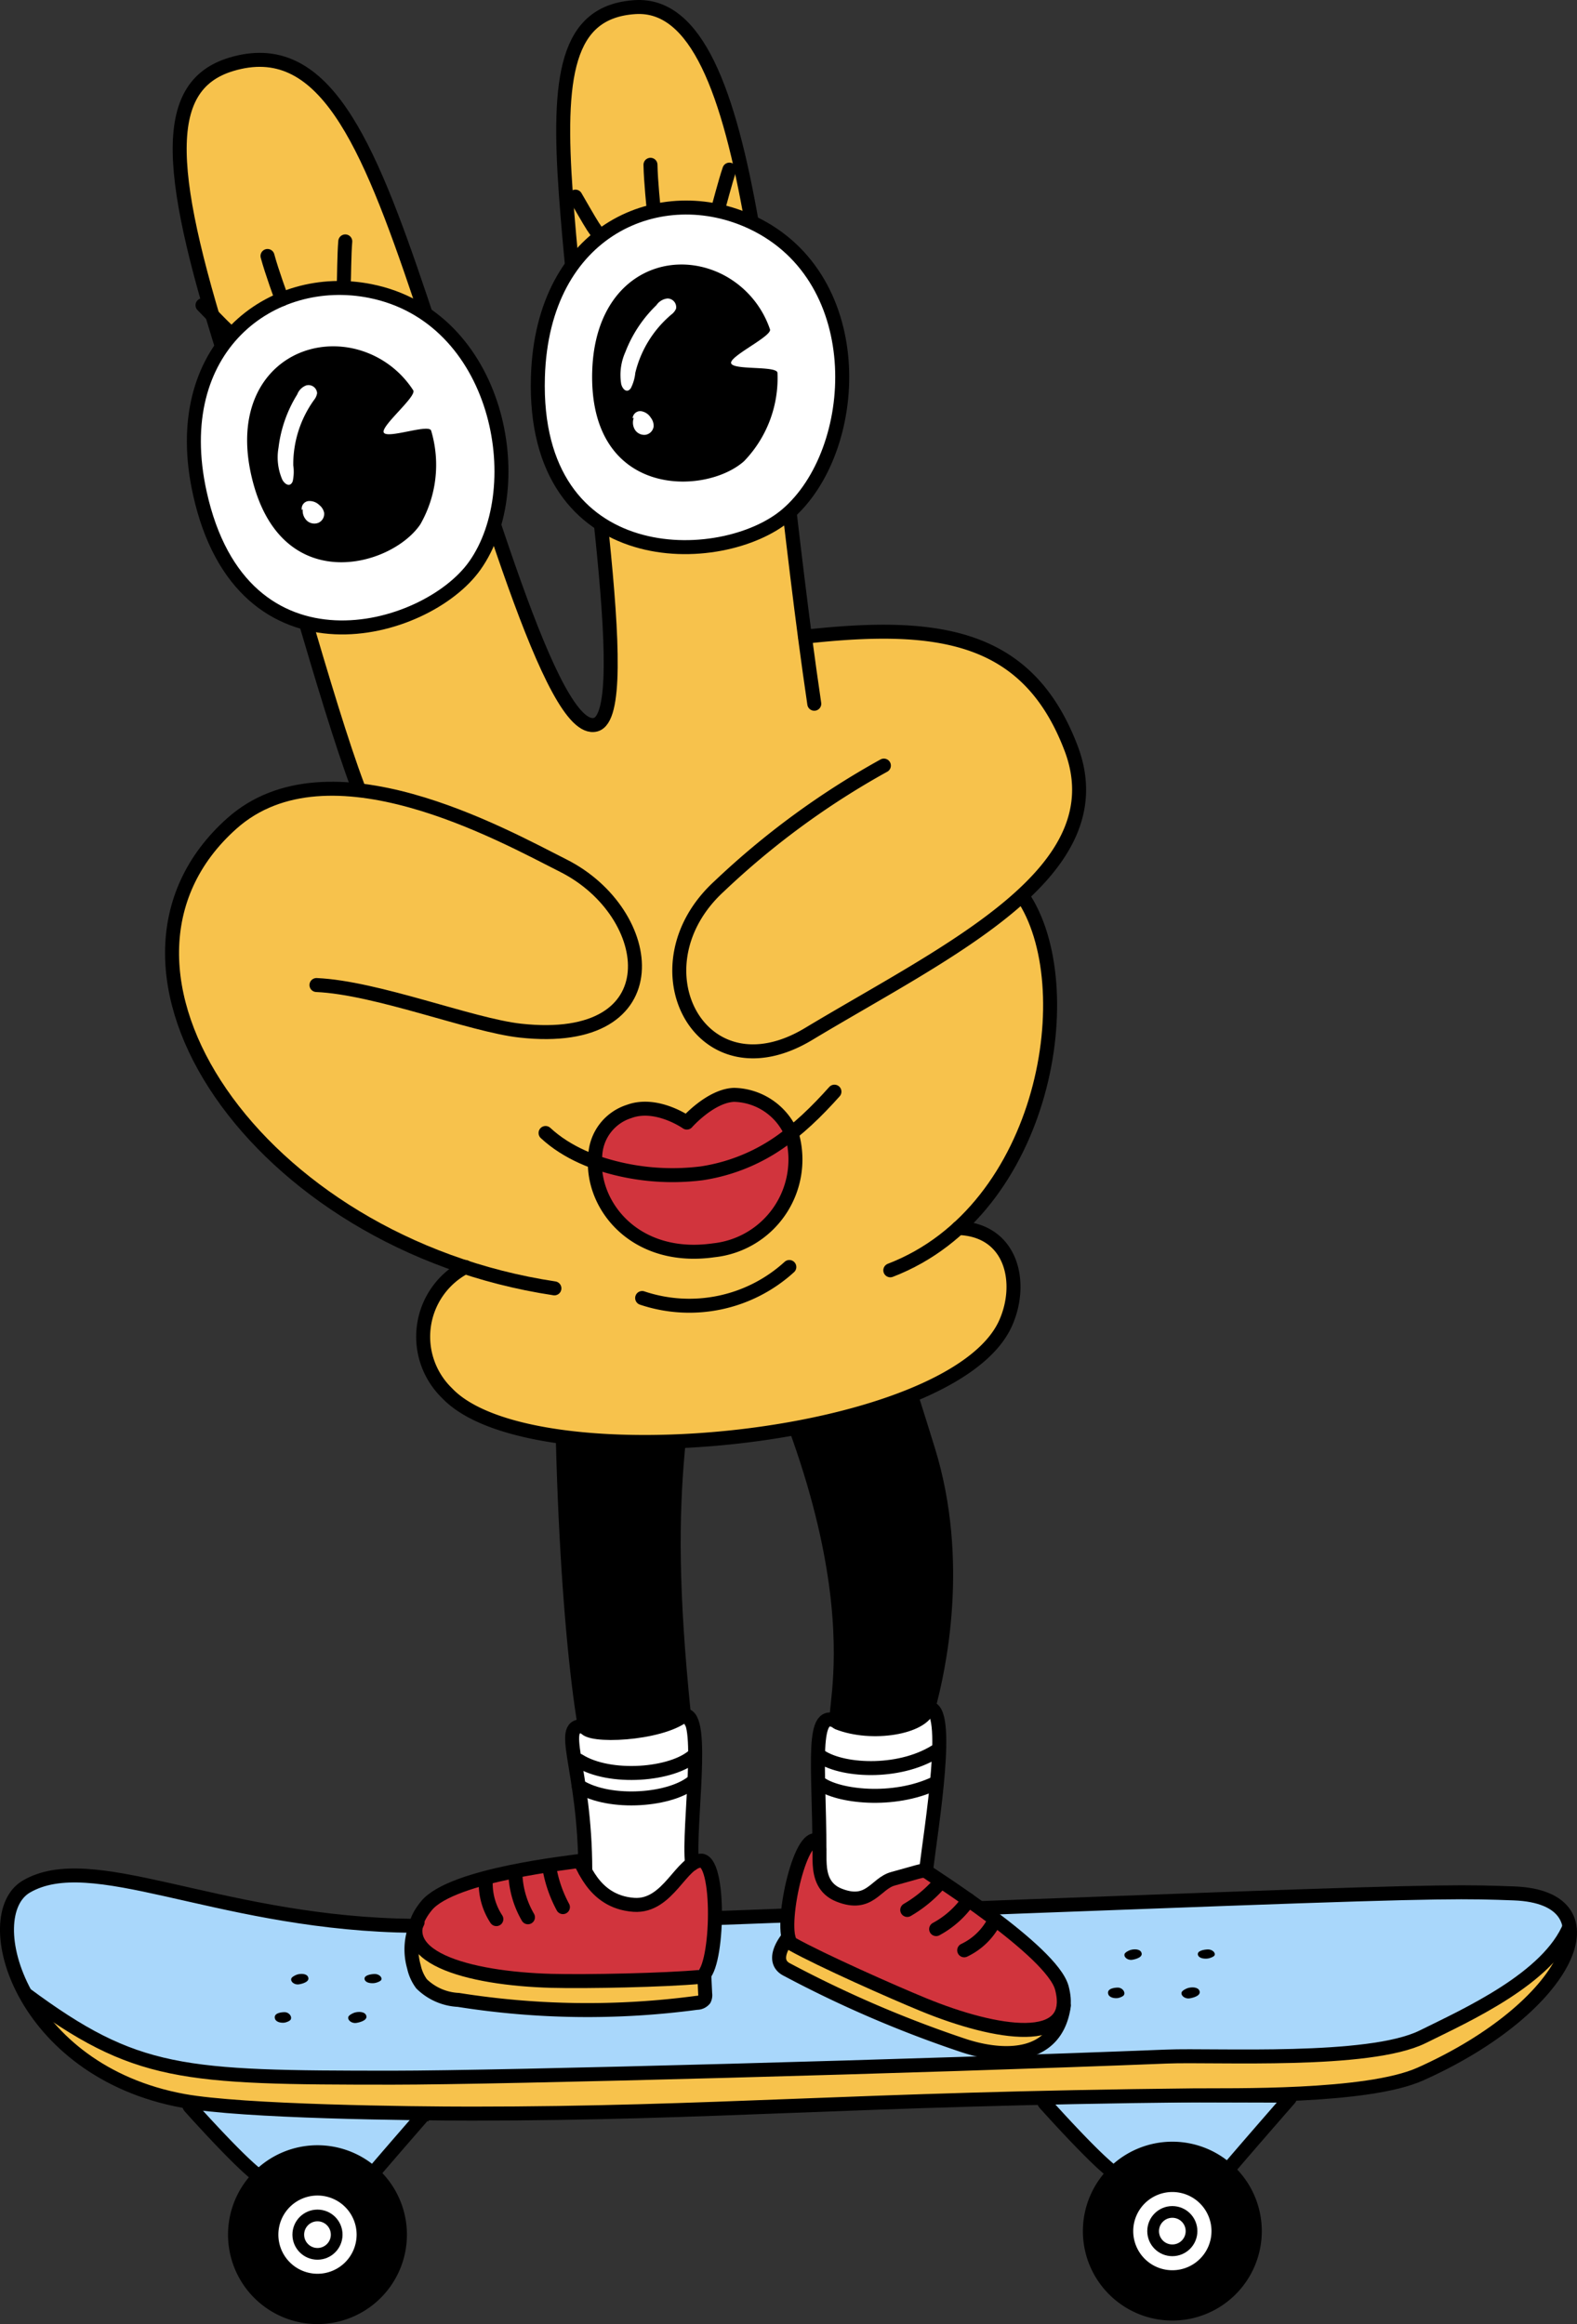 <svg id="Groupe_1703" data-name="Groupe 1703" xmlns="http://www.w3.org/2000/svg" xmlns:xlink="http://www.w3.org/1999/xlink" width="108.823" height="160.411" viewBox="0 0 108.823 160.411">
  <rect x="0" y="0" width="108.823" height="160.411" fill="#333333" stroke="none"/>
  <defs>
    <clipPath id="clip-path">
      <rect id="Rectangle_867" data-name="Rectangle 867" width="108.823" height="160.411" fill="none"/>
    </clipPath>
  </defs>
  <g id="Groupe_1702" data-name="Groupe 1702" clip-path="url(#clip-path)">
    <path id="Tracé_20502" data-name="Tracé 20502" d="M18.351,150.457c2.308,0,5.128-.07,7.068-.07,1.255-1.491,3.875-4.493,4.58-5.3a.123.123,0,0,0-.092-.2l-16.522-.044a.351.351,0,0,0-.262.585c1.294,1.44,4.583,5.032,5.228,5.032" fill="#a9d7fb"/>
    <path id="Tracé_20503" data-name="Tracé 20503" d="M18.351,150.457c2.308,0,5.128-.07,7.068-.07,1.255-1.491,3.875-4.493,4.58-5.3a.123.123,0,0,0-.092-.2l-16.522-.044a.351.351,0,0,0-.262.585C14.417,146.865,17.706,150.457,18.351,150.457Z" fill="none" stroke="#000" stroke-miterlimit="10" stroke-width="0.965"/>
    <path id="Tracé_20504" data-name="Tracé 20504" d="M15.736,154.238a6.172,6.172,0,1,1,6.172,6.173,6.173,6.173,0,0,1-6.172-6.173"/>
    <path id="Tracé_20505" data-name="Tracé 20505" d="M19.209,154.238a2.7,2.7,0,1,1,2.7,2.7,2.7,2.7,0,0,1-2.7-2.7" fill="#fff"/>
    <circle id="Ellipse_208" data-name="Ellipse 208" cx="1.325" cy="1.325" r="1.325" transform="translate(20.583 152.913)" fill="none" stroke="#000" stroke-miterlimit="10" stroke-width="0.808"/>
    <path id="Tracé_20506" data-name="Tracé 20506" d="M77.341,150.214c2.308,0,5.128-.07,7.068-.07,1.255-1.491,3.875-4.493,4.58-5.3a.123.123,0,0,0-.092-.2L72.375,144.6a.351.351,0,0,0-.262.585c1.294,1.44,4.583,5.032,5.228,5.032" fill="#a9d7fb"/>
    <path id="Tracé_20507" data-name="Tracé 20507" d="M77.341,150.214c2.308,0,5.128-.07,7.068-.07,1.255-1.491,3.875-4.493,4.58-5.3a.123.123,0,0,0-.092-.2L72.375,144.6a.351.351,0,0,0-.262.585C73.407,146.622,76.7,150.214,77.341,150.214Z" fill="none" stroke="#000" stroke-miterlimit="10" stroke-width="0.965"/>
    <path id="Tracé_20508" data-name="Tracé 20508" d="M74.726,153.995a6.173,6.173,0,1,1,6.173,6.173,6.173,6.173,0,0,1-6.173-6.173"/>
    <path id="Tracé_20509" data-name="Tracé 20509" d="M78.2,153.995a2.7,2.7,0,1,1,2.7,2.7,2.7,2.7,0,0,1-2.7-2.7" fill="#fff"/>
    <circle id="Ellipse_209" data-name="Ellipse 209" cx="1.325" cy="1.325" r="1.325" transform="translate(79.573 152.67)" fill="none" stroke="#000" stroke-miterlimit="10" stroke-width="0.808"/>
    <path id="Tracé_20510" data-name="Tracé 20510" d="M12.661,145.006c4.079.745,15.744.877,19.891.877,16.69,0,26.265-1.019,49.805-1.26,2.555-.026,11.973.179,15.654-1.469,10.345-4.63,13.7-12.2,6.462-12.469-3.11-.113-4.612.386-20.016.386-37.659,1.3-50.329,1.593-57.079,1.827-12.7.438-21.078-5.3-25.557-2.687-3.43,2-.43,12.738,10.84,14.795" fill="#a9d7fb"/>
    <path id="Tracé_20511" data-name="Tracé 20511" d="M107.84,133.752c-1.422,2.674-7.138,5.548-10.134,7.034-3.694,1.833-15.294,1.084-18.635,1.218-16.754.672-44.127,1.4-51.545,1.4-14.587,0-17.838-.1-25.284-5.419-.488-.124.334,1.035,1.16,2,3.923,4.557,9.439,5.731,18.8,5.731,6.168,0,16.663.207,23.944-.052,13.186-.47,32.3-.914,47.129-1.441,4.139-.147,4.819-.879,8.386-2.983,2.172-1.283,7.7-5.68,6.6-8.608Z" fill="#f7c24c"/>
    <path id="Tracé_20512" data-name="Tracé 20512" d="M1.749,137.623c7.629,5.649,10.775,5.781,25.361,5.781,7.418,0,36.657-.785,53.412-1.458,3.341-.134,13.956.47,17.65-1.363,3-1.487,8.7-4.033,10.169-7.685" fill="none" stroke="#000" stroke-miterlimit="10" stroke-width="0.965"/>
    <path id="Tracé_20513" data-name="Tracé 20513" d="M12.661,145.006c4.079.745,15.744.877,19.891.877,16.69,0,26.265-1.019,49.805-1.26,2.555-.026,11.973.179,15.654-1.469,10.345-4.63,13.7-12.2,6.462-12.469-3.11-.113-4.622-.179-20.016.386-37.344,1.371-50.684,2.033-57.079,1.827-12.7-.409-21.078-5.3-25.557-2.687C-1.609,132.213,1.391,142.949,12.661,145.006Z" fill="none" stroke="#000" stroke-miterlimit="10" stroke-width="0.965"/>
    <path id="Tracé_20514" data-name="Tracé 20514" d="M25.172,136.647c.08.229.464.261.7.223.131-.021.4-.12.442-.223.074-.205-.2-.408-.467-.4s-.785.092-.679.4"/>
    <path id="Tracé_20515" data-name="Tracé 20515" d="M21.259,136.453c-.108-.245-.5-.239-.741-.171-.131.037-.4.175-.422.294-.052.233.252.428.519.388s.787-.187.644-.511"/>
    <path id="Tracé_20516" data-name="Tracé 20516" d="M25.262,139.089c-.114-.257-.529-.251-.782-.18-.138.039-.419.185-.446.309-.055.246.266.451.548.408s.831-.2.68-.537"/>
    <path id="Tracé_20517" data-name="Tracé 20517" d="M18.967,139.306c.062.272.43.329.664.3.128-.017.4-.119.44-.237.085-.234-.168-.486-.423-.487s-.764.066-.681.426"/>
    <path id="Tracé_20518" data-name="Tracé 20518" d="M82.674,134.952c.08.229.464.261.7.223.131-.021.4-.12.442-.223.074-.205-.2-.408-.467-.4s-.785.092-.679.4"/>
    <path id="Tracé_20519" data-name="Tracé 20519" d="M78.761,134.758c-.108-.245-.5-.239-.741-.171-.131.037-.4.175-.422.294-.052.233.252.428.519.388s.787-.187.644-.511"/>
    <path id="Tracé_20520" data-name="Tracé 20520" d="M82.764,137.394c-.114-.257-.529-.251-.782-.18-.138.039-.419.185-.446.309-.055.246.266.451.548.408s.831-.2.68-.537"/>
    <path id="Tracé_20521" data-name="Tracé 20521" d="M76.469,137.61c.062.272.43.329.664.3.128-.017.4-.119.44-.237.085-.234-.168-.486-.423-.487s-.764.066-.681.426"/>
    <path id="Tracé_20522" data-name="Tracé 20522" d="M39.321,79.549c-.827,17.462.167,32.991,1.3,39.633.129.755,5.175.538,6.841-.781C45.7,101.223,47.64,98.13,48.787,85c13.172,23.147,8.544,33.6,9.294,33.9,2.35.932,5.876.326,6.239-.994.741-2.7,2.362-10.145,0-17.81-3.33-10.807-5.125-15.223-7.1-21.619Z"/>
    <path id="Tracé_20523" data-name="Tracé 20523" d="M40.474,119.275l-1.049.088q.228,3.029.455,6.056a11.264,11.264,0,0,0,.67,3.6,3.81,3.81,0,0,0,2.627,2.359,3.705,3.705,0,0,0,3.618-1.844,8.548,8.548,0,0,0,1.053-4.136c.059-1.1.049-2.2.038-3.306-.011-1.226-.082-2.594-.97-3.438a.794.794,0,0,0-.31-.2c-.16-.048-.409.508-.571.552-1.016.277-1.888.247-2.9.525a3.817,3.817,0,0,1-3.056-.251l.557-.028" fill="#fff"/>
    <path id="Tracé_20524" data-name="Tracé 20524" d="M57.594,118.727l-1.152.325q-.065,3.985-.129,7.972a6.484,6.484,0,0,0,.347,2.723,2.211,2.211,0,0,0,2.148,1.426c1-.133,1.657-1.14,2.61-1.469.646-.224,1.424-.137,1.946-.58a2.388,2.388,0,0,0,.612-1.638l.462-4.4a24.383,24.383,0,0,0,.2-3.827,1.426,1.426,0,0,0-.364-1.045c-.552-.475-.778.33-1.4.707a6.806,6.806,0,0,1-5.307.137" fill="#fff"/>
    <path id="Tracé_20525" data-name="Tracé 20525" d="M40.2,128.619c.646,1.215,1.448,2.554,2.79,2.857,1.754.4,3.268-1.162,4.5-2.468.265-.28.6-.579.983-.509.465.086.645.65.711,1.119a15.186,15.186,0,0,1-.038,4.475,3.3,3.3,0,0,1-.462,1.386c-.769,1.113-2.394,1.053-3.744.971-4.845-.3-9.99.618-14.356-1.5a3.625,3.625,0,0,1-1.414-1.059A1.575,1.575,0,0,1,29,132.212a2.245,2.245,0,0,1,.72-.67,18.716,18.716,0,0,1,7.99-3.027,2.786,2.786,0,0,1,2.688.689" fill="#d1343d"/>
    <path id="Tracé_20526" data-name="Tracé 20526" d="M55.867,127.176a11.516,11.516,0,0,0-1.519,5.393,1.959,1.959,0,0,0,.2,1.083,2.091,2.091,0,0,0,.761.644,54.8,54.8,0,0,0,12.309,5.423,7.134,7.134,0,0,0,4.673.245,2.118,2.118,0,0,0,1.163-.982,2.632,2.632,0,0,0-.614-2.554,22.374,22.374,0,0,0-4.684-4.332c-.952-.726-1.9-1.451-2.884-2.138a3.778,3.778,0,0,0-1.457-.723,3.948,3.948,0,0,0-2.2.482,7.186,7.186,0,0,0-1.561.836,3.108,3.108,0,0,1-.777.529,1.845,1.845,0,0,1-1.473-.259c-.951-.519-1.821-1.555-1.506-2.591a1.509,1.509,0,0,0,.161-.775c-.066-.259-.518-.366-.57-.1" fill="#f7c24c"/>
    <path id="Tracé_20527" data-name="Tracé 20527" d="M54.182,134.3c-.295.139-.639.358-.609.683a.674.674,0,0,0,.151.33,4.4,4.4,0,0,0,1.969,1.219,25.846,25.846,0,0,1,2.916,1.424.983.983,0,0,1,.351.208,41.434,41.434,0,0,0,7.53,3.1c1.713.578,3.678,1.137,5.246.239.418-.239.8-.812.463-1.155a.911.911,0,0,0-.61-.193L69,139.987a1.143,1.143,0,0,0-.139-.093q-3.441-1.173-6.939-2.173l-.035-.038s-.107-.033-.426-.143l-2.883-1.291a17.248,17.248,0,0,1-2.492-1.284,3,3,0,0,0-1.9-.781l-.133-.3" fill="#f7c24c"/>
    <path id="Tracé_20528" data-name="Tracé 20528" d="M28.536,134.432a2.735,2.735,0,0,0,1.359,3.126,5.078,5.078,0,0,0,1.434.394,56.584,56.584,0,0,0,16.236.235c.465-.058,1.039-.221,1.111-.684a.761.761,0,0,0-.547-.765,2.29,2.29,0,0,0-1.01-.034,64.7,64.7,0,0,1-9.912.248,20.94,20.94,0,0,1-4.4-.532,8.093,8.093,0,0,1-3.84-2.112.4.4,0,0,0-.208-.141.2.2,0,0,0-.185.3" fill="#f7c24c"/>
    <path id="Tracé_20529" data-name="Tracé 20529" d="M29.43,131.535c-2.888,3.519,2.91,5.031,8.623,5.185,2.442.065,7.841-.047,10.273-.274,1.2-.113,1.449-7.8.1-8.022-1.4-.057-2.286,3.217-4.684,3.05-2.977-.206-3.528-3.122-3.815-3.026C39.713,128.521,31.221,129.353,29.43,131.535Z" fill="none" stroke="#000" stroke-linecap="round" stroke-linejoin="round" stroke-width="0.965"/>
    <path id="Tracé_20530" data-name="Tracé 20530" d="M47.229,118.4c1.485-.107.235,7.654.528,10.249" fill="none" stroke="#000" stroke-linecap="round" stroke-linejoin="round" stroke-width="0.965"/>
    <path id="Tracé_20531" data-name="Tracé 20531" d="M37.917,128.959a8.832,8.832,0,0,0,.928,2.672" fill="none" stroke="#000" stroke-linecap="round" stroke-linejoin="round" stroke-width="0.965"/>
    <path id="Tracé_20532" data-name="Tracé 20532" d="M35.57,129.453a6.427,6.427,0,0,0,.861,2.879" fill="none" stroke="#000" stroke-linecap="round" stroke-linejoin="round" stroke-width="0.965"/>
    <path id="Tracé_20533" data-name="Tracé 20533" d="M33.518,129.934a4.491,4.491,0,0,0,.733,2.526" fill="none" stroke="#000" stroke-linecap="round" stroke-linejoin="round" stroke-width="0.965"/>
    <path id="Tracé_20534" data-name="Tracé 20534" d="M48.6,136.312q.031.649.062,1.3a.669.669,0,0,1-.057.385.678.678,0,0,1-.52.239,56.869,56.869,0,0,1-16.452-.2,3.892,3.892,0,0,1-2.542-1.11,3.033,3.033,0,0,1-.526-1.171,4.339,4.339,0,0,1,.249-3.069" fill="none" stroke="#000" stroke-linecap="round" stroke-linejoin="round" stroke-width="0.965"/>
    <path id="Tracé_20535" data-name="Tracé 20535" d="M40.388,119.182c-2.042-.357,0,2.735,0,9.961" fill="none" stroke="#000" stroke-linecap="round" stroke-linejoin="round" stroke-width="0.965"/>
    <path id="Tracé_20536" data-name="Tracé 20536" d="M47.924,122.888c-1.506,1.4-5.863,1.738-7.99.382" fill="none" stroke="#000" stroke-linecap="round" stroke-linejoin="round" stroke-width="0.965"/>
    <path id="Tracé_20537" data-name="Tracé 20537" d="M47.924,121.132c-1.506,1.4-5.863,1.738-7.99.382" fill="none" stroke="#000" stroke-linecap="round" stroke-linejoin="round" stroke-width="0.965"/>
    <path id="Tracé_20538" data-name="Tracé 20538" d="M73.275,137.21c1.086,4.128-4.535,3.211-9.538,1.158-2.138-.877-7.055-3.059-9.067-4.184-1-.557.4-7.481,1.652-7.162.65.21-.534,2.95,1.584,3.785s2.506-.807,3.724-1.134c1.512-.407,2.135-.648,2.266-.528.16.147,8.7,5.506,9.379,8.065" fill="#d1343d"/>
    <path id="Tracé_20539" data-name="Tracé 20539" d="M73.275,137.21c1.086,4.128-4.535,3.211-9.538,1.158-2.138-.877-7.055-3.059-9.067-4.184-1-.557.4-7.481,1.652-7.162.65.21-.534,2.95,1.584,3.785s2.506-.807,3.724-1.134c1.512-.407,2.135-.648,2.266-.528C64.056,129.292,72.6,134.651,73.275,137.21Z" fill="none" stroke="#000" stroke-linecap="round" stroke-linejoin="round" stroke-width="0.965"/>
    <path id="Tracé_20540" data-name="Tracé 20540" d="M64.793,130.033a8.828,8.828,0,0,1-2.187,1.794" fill="none" stroke="#000" stroke-linecap="round" stroke-linejoin="round" stroke-width="0.965"/>
    <path id="Tracé_20541" data-name="Tracé 20541" d="M66.838,131.144a6.413,6.413,0,0,1-2.238,2.005" fill="none" stroke="#000" stroke-linecap="round" stroke-linejoin="round" stroke-width="0.965"/>
    <path id="Tracé_20542" data-name="Tracé 20542" d="M68.48,132.84a4.5,4.5,0,0,1-1.944,1.772" fill="none" stroke="#000" stroke-linecap="round" stroke-linejoin="round" stroke-width="0.965"/>
    <path id="Tracé_20543" data-name="Tracé 20543" d="M54.39,133.726s-1.369,1.6-.059,2.232A79.432,79.432,0,0,0,66.536,141.2c2.732.891,6.361.957,6.875-2.767" fill="none" stroke="#000" stroke-linecap="round" stroke-linejoin="round" stroke-width="0.965"/>
    <path id="Tracé_20544" data-name="Tracé 20544" d="M57.845,118.893c-1.95-1.227-1.3,3-1.3,8.8" fill="none" stroke="#000" stroke-linecap="round" stroke-linejoin="round" stroke-width="0.965"/>
    <path id="Tracé_20545" data-name="Tracé 20545" d="M64.084,117.9c1.561-.126.205,8.048-.188,11.246" fill="none" stroke="#000" stroke-linecap="round" stroke-linejoin="round" stroke-width="0.965"/>
    <path id="Tracé_20546" data-name="Tracé 20546" d="M56.645,121.243c1.634,1.068,5.66,1.2,8.126-.493" fill="none" stroke="#000" stroke-linecap="round" stroke-linejoin="round" stroke-width="0.965"/>
    <path id="Tracé_20547" data-name="Tracé 20547" d="M56.561,123.066c1.209.932,5.085,1.4,7.985.009" fill="none" stroke="#000" stroke-linecap="round" stroke-linejoin="round" stroke-width="0.965"/>
    <path id="Tracé_20548" data-name="Tracé 20548" d="M39.059,79.549c-.827,17.462.167,32.991,1.3,39.633.129.755,5.175.538,6.841-.781-1.766-17.178.175-20.271,1.322-33.4,13.172,23.147,8.544,33.6,9.294,33.9,2.35.932,5.876.326,6.239-.994.741-2.7,2.362-10.145,0-17.81-3.33-10.807-5.125-15.223-7.095-21.619" fill="none" stroke="#000" stroke-linecap="round" stroke-linejoin="round" stroke-width="0.965"/>
    <path id="Tracé_20549" data-name="Tracé 20549" d="M70.544,61.823c4.192,6.117,1.679,21.7-9.107,25.852l4.7-2.919c3.678.123,4.507,3.749,3.268,6.549-3.631,8.211-32.648,11.081-38.554,4.845a5.427,5.427,0,0,1,1.271-8.705l6.14,1.475C17.73,85.823,4.812,66.788,16.006,56.826c2.466-2.194,5.657-2.658,8.913-2.263l-.226-.273C22.447,48.3,19.508,36.962,15.9,25.781,11.489,12.1,10.962,5.945,15.954,4.437,22.31,2.517,25.345,9.695,29,20.54c4.271,12.688,9.061,30.28,12.1,29.474,2.873-.76-.986-21.775-2.049-36.578C38.465,5.3,39.135,1.4,43.806.488c9.3-1.82,9.2,29.083,11.752,43.455.263,1.479,13.306-4.969,18.346,7.677,1.577,3.955-.189,7.264-3.421,10.224" fill="#f7c24c"/>
    <path id="Tracé_20550" data-name="Tracé 20550" d="M24.693,54.294C22.447,48.3,19.509,36.965,15.9,25.785,11.49,12.1,10.962,5.949,15.954,4.441,22.31,2.521,25.345,9.7,29,20.544c4.271,12.687,9.061,30.28,12.1,29.474,2.873-.761-.985-21.776-2.049-36.579C38.465,5.3,39.057.81,43.807.492,52.354-.082,52.722,25.1,56.19,48.574" fill="none" stroke="#000" stroke-linecap="round" stroke-linejoin="round" stroke-width="0.965"/>
    <path id="Tracé_20551" data-name="Tracé 20551" d="M55.558,43.947c9.208-1.021,15.358-.146,18.346,7.678,3.276,8.576-8.459,13.94-18.11,19.745-7.438,4.475-12.231-4.653-6.155-10.206a55.52,55.52,0,0,1,11.354-8.322" fill="none" stroke="#000" stroke-linecap="round" stroke-linejoin="round" stroke-width="0.965"/>
    <path id="Tracé_20552" data-name="Tracé 20552" d="M21.838,67.988c4.175.186,10.681,2.774,14.06,3.147,10.626,1.174,9.449-8.12,2.976-11.386-4.22-2.129-16.2-8.854-22.868-2.919-11.194,9.962,1.724,29,22.252,32.094" fill="none" stroke="#000" stroke-linecap="round" stroke-linejoin="round" stroke-width="0.965"/>
    <path id="Tracé_20553" data-name="Tracé 20553" d="M61.437,87.679c10.786-4.148,13.3-19.735,9.107-25.852" fill="none" stroke="#000" stroke-linecap="round" stroke-linejoin="round" stroke-width="0.965"/>
    <path id="Tracé_20554" data-name="Tracé 20554" d="M32.118,87.449a5.428,5.428,0,0,0-1.271,8.705c5.9,6.236,34.923,3.366,38.553-4.844,1.239-2.8.412-6.427-3.267-6.55" fill="none" stroke="#000" stroke-linecap="round" stroke-linejoin="round" stroke-width="0.965"/>
    <path id="Tracé_20555" data-name="Tracé 20555" d="M37.647,78.2c2.963,2.752,8.05,3.193,10.789,2.78,4.011-.6,6.683-2.881,9.146-5.632" fill="none" stroke="#000" stroke-linecap="round" stroke-linejoin="round" stroke-width="0.965"/>
    <path id="Tracé_20556" data-name="Tracé 20556" d="M44.313,89.591A10.235,10.235,0,0,0,54.468,87.45" fill="none" stroke="#000" stroke-linecap="round" stroke-linejoin="round" stroke-width="0.965"/>
    <path id="Tracé_20557" data-name="Tracé 20557" d="M43.41,76.715a3.355,3.355,0,0,0-2.334,3.039c-.349,3.377,2.7,7.329,8.181,6.542a6.3,6.3,0,0,0,5.421-7.887,4.413,4.413,0,0,0-4.027-2.841c-1.627.063-3.255,1.914-3.255,1.914s-2.091-1.472-3.986-.767" fill="#d1343d"/>
    <path id="Tracé_20558" data-name="Tracé 20558" d="M43.41,76.715a3.355,3.355,0,0,0-2.334,3.039c-.349,3.377,2.7,7.329,8.181,6.542a6.3,6.3,0,0,0,5.421-7.887,4.413,4.413,0,0,0-4.027-2.841c-1.627.063-3.255,1.914-3.255,1.914S45.305,76.01,43.41,76.715Z" fill="none" stroke="#000" stroke-linecap="round" stroke-linejoin="round" stroke-width="0.965"/>
    <path id="Tracé_20559" data-name="Tracé 20559" d="M41.124,80.227a16.219,16.219,0,0,0,7.312.755,12.741,12.741,0,0,0,6.228-2.8" fill="none" stroke="#000" stroke-linecap="round" stroke-linejoin="round" stroke-width="0.965"/>
    <path id="Tracé_20560" data-name="Tracé 20560" d="M13.788,34.031c2.921,13.262,15.594,9.77,18.972,5.017,3.9-5.494,1.666-17.2-7.21-18.962-6.821-1.358-13.975,3.9-11.762,13.945" fill="#fff"/>
    <path id="Tracé_20561" data-name="Tracé 20561" d="M13.788,34.031c2.921,13.262,15.594,9.77,18.972,5.017,3.9-5.494,1.666-17.2-7.21-18.962C18.729,18.728,11.575,23.985,13.788,34.031Z" fill="none" stroke="#000" stroke-linecap="round" stroke-miterlimit="10" stroke-width="0.965"/>
    <path id="Tracé_20562" data-name="Tracé 20562" d="M17.341,32.81c1.919,8.462,9.644,6.368,11.665,3.38a8.262,8.262,0,0,0,.747-6.461c-.132-.509-3.059.6-3.273.119-.2-.456,2.31-2.5,2.032-2.914a6.653,6.653,0,0,0-4.106-2.874c-4.19-.931-8.519,2.34-7.065,8.75"/>
    <path id="Tracé_20563" data-name="Tracé 20563" d="M20.526,27.2a8.986,8.986,0,0,0-1.307,3.7,3.857,3.857,0,0,0,.259,2.2c.113.225.368.458.577.323a.42.42,0,0,0,.15-.232,3.066,3.066,0,0,0,.032-1.078,7.612,7.612,0,0,1,1.445-4.522.971.971,0,0,0,.2-.455.594.594,0,0,0-.751-.534,1.053,1.053,0,0,0-.664.785" fill="#fff"/>
    <path id="Tracé_20564" data-name="Tracé 20564" d="M20.893,35.141a.945.945,0,0,0,.279.791.761.761,0,0,0,.8.152.672.672,0,0,0,.393-.7.921.921,0,0,0-.337-.53.957.957,0,0,0-.777-.266.525.525,0,0,0-.421.625" fill="#fff"/>
    <path id="Tracé_20565" data-name="Tracé 20565" d="M23.726,19.525c.015-.169.025-2.045.1-2.863" fill="none" stroke="#000" stroke-linecap="round" stroke-miterlimit="10" stroke-width="0.965"/>
    <path id="Tracé_20566" data-name="Tracé 20566" d="M19.452,20.655c-.023-.052-.7-1.893-.992-2.987" fill="none" stroke="#000" stroke-linecap="round" stroke-miterlimit="10" stroke-width="0.965"/>
    <path id="Tracé_20567" data-name="Tracé 20567" d="M15.914,23c-.3-.246-.695-.647-1.939-1.933" fill="none" stroke="#000" stroke-linecap="round" stroke-miterlimit="10" stroke-width="0.965"/>
    <path id="Tracé_20568" data-name="Tracé 20568" d="M37.119,26.02c-.4,13.574,12.737,13.283,17.172,9.5,5.127-4.375,5.815-16.269-2.361-20.149-6.283-2.982-14.5.369-14.811,10.651" fill="#fff"/>
    <path id="Tracé_20569" data-name="Tracé 20569" d="M37.119,26.02c-.4,13.574,12.737,13.283,17.172,9.5,5.127-4.375,5.815-16.269-2.361-20.149C45.647,12.387,37.426,15.738,37.119,26.02Z" fill="none" stroke="#000" stroke-linecap="round" stroke-miterlimit="10" stroke-width="0.965"/>
    <path id="Tracé_20570" data-name="Tracé 20570" d="M40.864,25.7c-.2,8.674,7.8,8.53,10.487,6.126a8.262,8.262,0,0,0,2.3-6.083c0-.526-3.113-.166-3.2-.684-.086-.492,2.851-1.863,2.682-2.33a6.656,6.656,0,0,0-3.281-3.789c-3.835-1.926-8.832.189-8.987,6.76"/>
    <path id="Tracé_20571" data-name="Tracé 20571" d="M45.321,21.041a8.989,8.989,0,0,0-2.17,3.265,3.862,3.862,0,0,0-.285,2.194c.055.245.245.533.48.454a.411.411,0,0,0,.2-.189,3.038,3.038,0,0,0,.295-1.037,7.608,7.608,0,0,1,2.505-4.033.967.967,0,0,0,.307-.392.6.6,0,0,0-.6-.7,1.054,1.054,0,0,0-.835.6" fill="#fff"/>
    <path id="Tracé_20572" data-name="Tracé 20572" d="M43.739,28.831a.945.945,0,0,0,.078.835.762.762,0,0,0,.737.343.673.673,0,0,0,.552-.583.924.924,0,0,0-.2-.6.96.96,0,0,0-.688-.448.526.526,0,0,0-.562.5" fill="#fff"/>
    <path id="Tracé_20573" data-name="Tracé 20573" d="M49.539,14.46c.056-.161.523-1.977.794-2.753" fill="none" stroke="#000" stroke-linecap="round" stroke-miterlimit="10" stroke-width="0.965"/>
    <path id="Tracé_20574" data-name="Tracé 20574" d="M45.119,14.512c-.01-.056-.213-2.006-.232-3.139" fill="none" stroke="#000" stroke-linecap="round" stroke-miterlimit="10" stroke-width="0.965"/>
    <path id="Tracé_20575" data-name="Tracé 20575" d="M41.116,15.919c-.234-.312-.516-.8-1.408-2.348" fill="none" stroke="#000" stroke-linecap="round" stroke-miterlimit="10" stroke-width="0.965"/>
  </g>
</svg>
